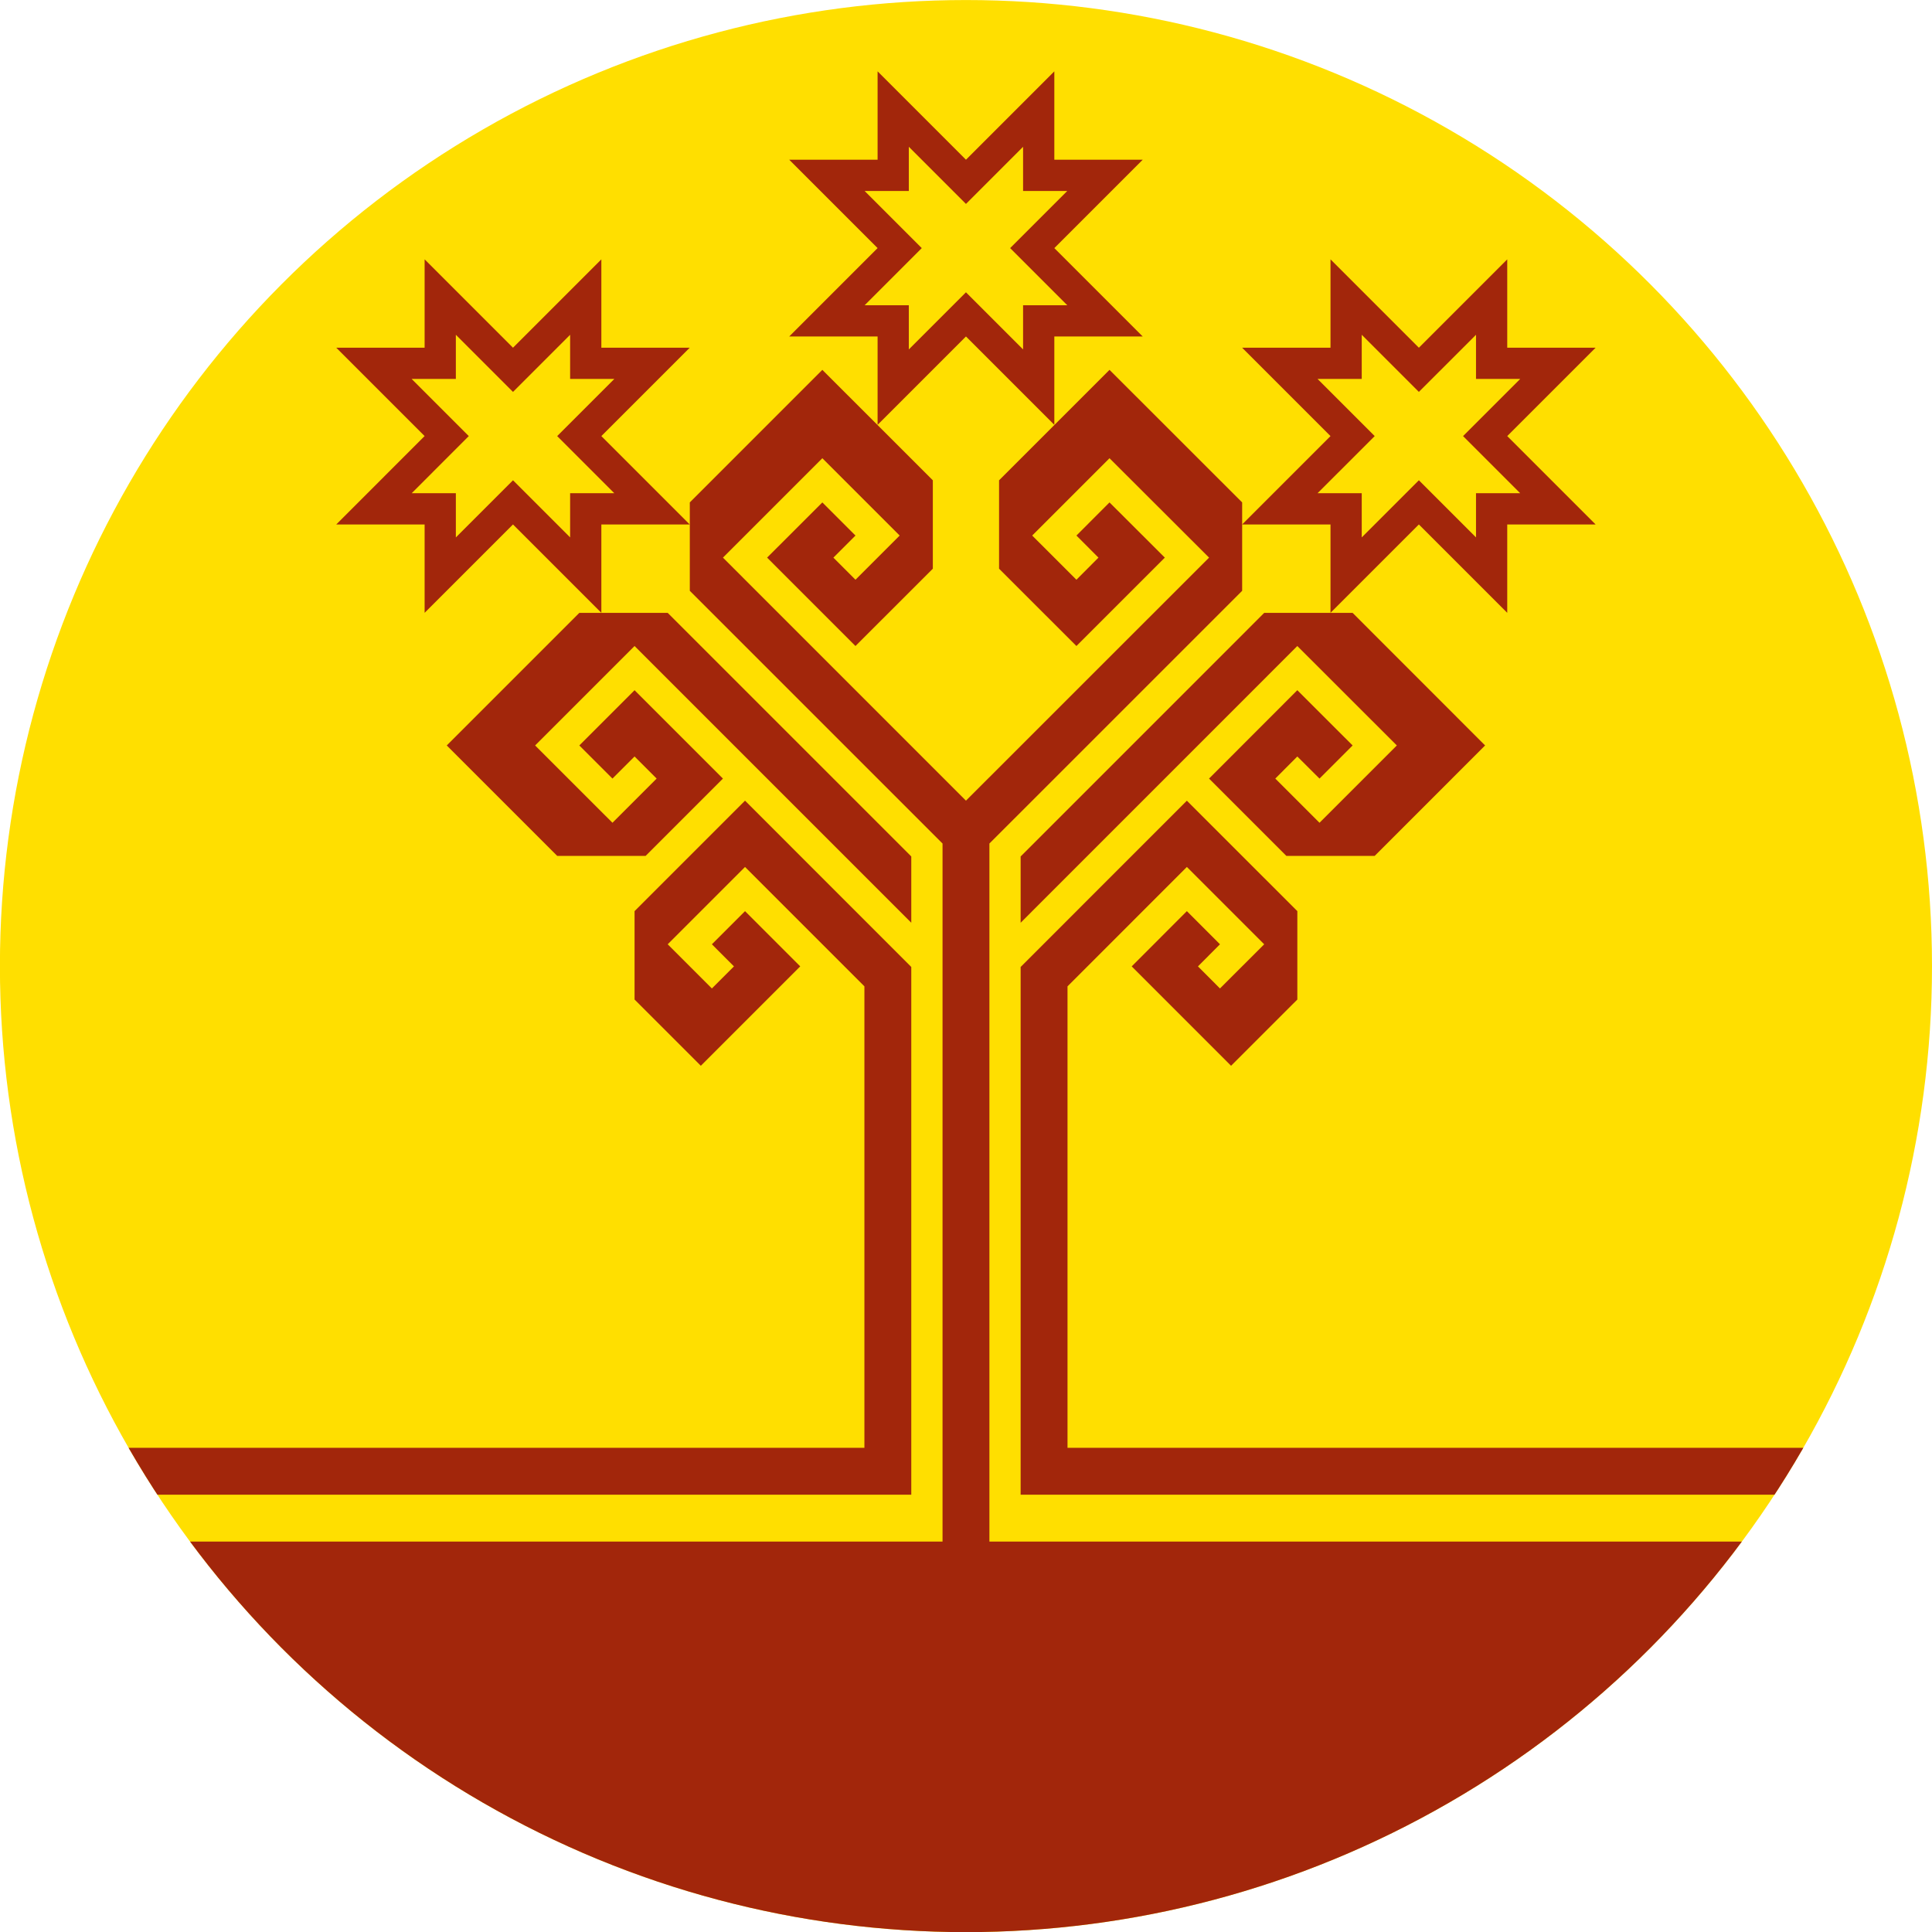 <?xml version="1.0" encoding="UTF-8"?>
<svg id="Layer_1" data-name="Layer 1" xmlns="http://www.w3.org/2000/svg" xmlns:xlink="http://www.w3.org/1999/xlink" viewBox="0 0 960 960">
  <defs>
    <style>
      .cls-1 {
        fill: #ffdf00;
      }

      .cls-1, .cls-2, .cls-3 {
        stroke-width: 0px;
      }

      .cls-2 {
        fill: none;
      }

      .cls-3 {
        fill: #a2260b;
        fill-rule: evenodd;
      }

      .cls-4 {
        clip-path: url(#clippath);
      }
    </style>
    <clipPath id="clippath">
      <circle class="cls-2" cx="479.98" cy="480.04" r="480.02"/>
    </clipPath>
  </defs>
  <g class="cls-4">
    <rect class="cls-1" x="-.04" y=".02" width="960.05" height="960.05"/>
    <path class="cls-3" d="M676.64,188.3v-21.96l28.39,28.39,28.39-28.38v21.95h21.96s-28.39,28.39-28.39,28.39l28.38,28.38h-21.95s0,21.96,0,21.96l-28.39-28.39-28.39,28.39v-21.96h-21.95l28.39-28.38-28.39-28.39h21.95ZM705.03,172.78l43.91-43.91v43.91h43.91l-43.91,43.91,43.91,43.91h-43.91v43.91l-43.91-43.91-43.91,43.91v-43.91h-43.91l43.91-43.91-43.91-43.91h43.91v-43.91l43.91,43.91Z"/>
    <path class="cls-3" d="M226.51,188.3v-21.95l28.39,28.39,28.39-28.39v21.95h21.96l-28.39,28.39,28.38,28.39h-21.95v21.95l-28.38-28.38-28.4,28.39v-21.96h-21.95s28.38-28.39,28.38-28.39l-28.39-28.39h21.95ZM254.9,172.78l43.91-43.91v43.91h43.91l-43.91,43.91,43.91,43.91h-43.91s0,43.91,0,43.91l-43.91-43.91-43.91,43.91v-43.91h-43.91s43.91-43.92,43.91-43.92l-43.91-43.91h43.91s0-43.91,0-43.91l43.91,43.91Z"/>
    <path class="cls-3" d="M451.59,94.89v-21.95l28.39,28.39,28.38-28.39v21.95h21.96l-28.39,28.39,28.39,28.39h-21.96v21.95l-28.38-28.38-28.39,28.39v-21.96h-21.95s28.38-28.39,28.38-28.39l-28.39-28.39h21.96ZM479.98,79.37l43.91-43.91v43.91h43.91l-43.91,43.91,43.91,43.91h-43.91s0,43.91,0,43.91l-43.91-43.91-43.91,43.91v-43.91h-43.91s43.91-43.92,43.91-43.92l-43.91-43.91h43.91s0-43.91,0-43.91l43.91,43.91Z"/>
    <polygon class="cls-3" points="960.01 719.42 960.01 742.71 507.15 742.71 507.15 480.48 589.75 397.86 644.64 452.74 644.64 496.66 611.71 529.58 562.34 480.19 589.75 452.74 606.2 469.21 595.26 480.19 606.2 491.16 628.17 469.21 589.75 430.79 530.44 490.11 530.44 719.42 960.01 719.42"/>
    <polygon class="cls-3" points="452.81 480.48 452.81 742.71 -.04 742.71 -.04 719.42 429.52 719.42 429.52 490.11 370.2 430.79 331.78 469.21 353.73 491.16 364.7 480.19 353.73 469.21 370.2 452.74 397.63 480.19 348.24 529.58 315.31 496.66 315.31 452.74 370.2 397.84 452.81 480.48"/>
    <polygon class="cls-3" points="452.81 458.51 315.31 321 265.9 370.41 304.33 408.83 326.28 386.87 315.31 375.89 304.33 386.87 287.86 370.41 315.31 342.96 359.22 386.87 320.79 425.3 276.89 425.3 221.99 370.41 287.86 304.54 331.78 304.54 452.81 425.57 452.81 458.51"/>
    <polygon class="cls-3" points="507.15 458.51 644.63 321 694.08 370.41 655.65 408.83 633.69 386.87 644.63 375.89 655.65 386.87 672.11 370.41 644.63 342.96 600.77 386.87 639.2 425.3 683.06 425.3 737.94 370.41 672.11 304.54 628.17 304.54 507.15 425.57 507.15 458.51"/>
    <polygon class="cls-3" points="960.01 766 960.01 960.07 -.04 960.07 -.04 766 468.34 766 468.34 419.14 342.76 293.57 342.76 249.65 408.62 183.78 463.52 238.66 463.52 282.58 425.08 321 381.17 277.08 408.62 249.65 425.08 266.11 414.11 277.08 425.08 288.07 447.04 266.11 408.62 227.69 359.23 277.08 479.98 397.84 600.78 277.08 551.31 227.69 512.89 266.11 534.87 288.07 545.82 277.08 534.87 266.11 551.31 249.65 578.8 277.08 534.87 321 496.43 282.58 496.43 238.66 551.31 183.78 617.22 249.65 617.22 293.57 491.63 419.14 491.63 766 960.01 766"/>
  </g>
</svg>